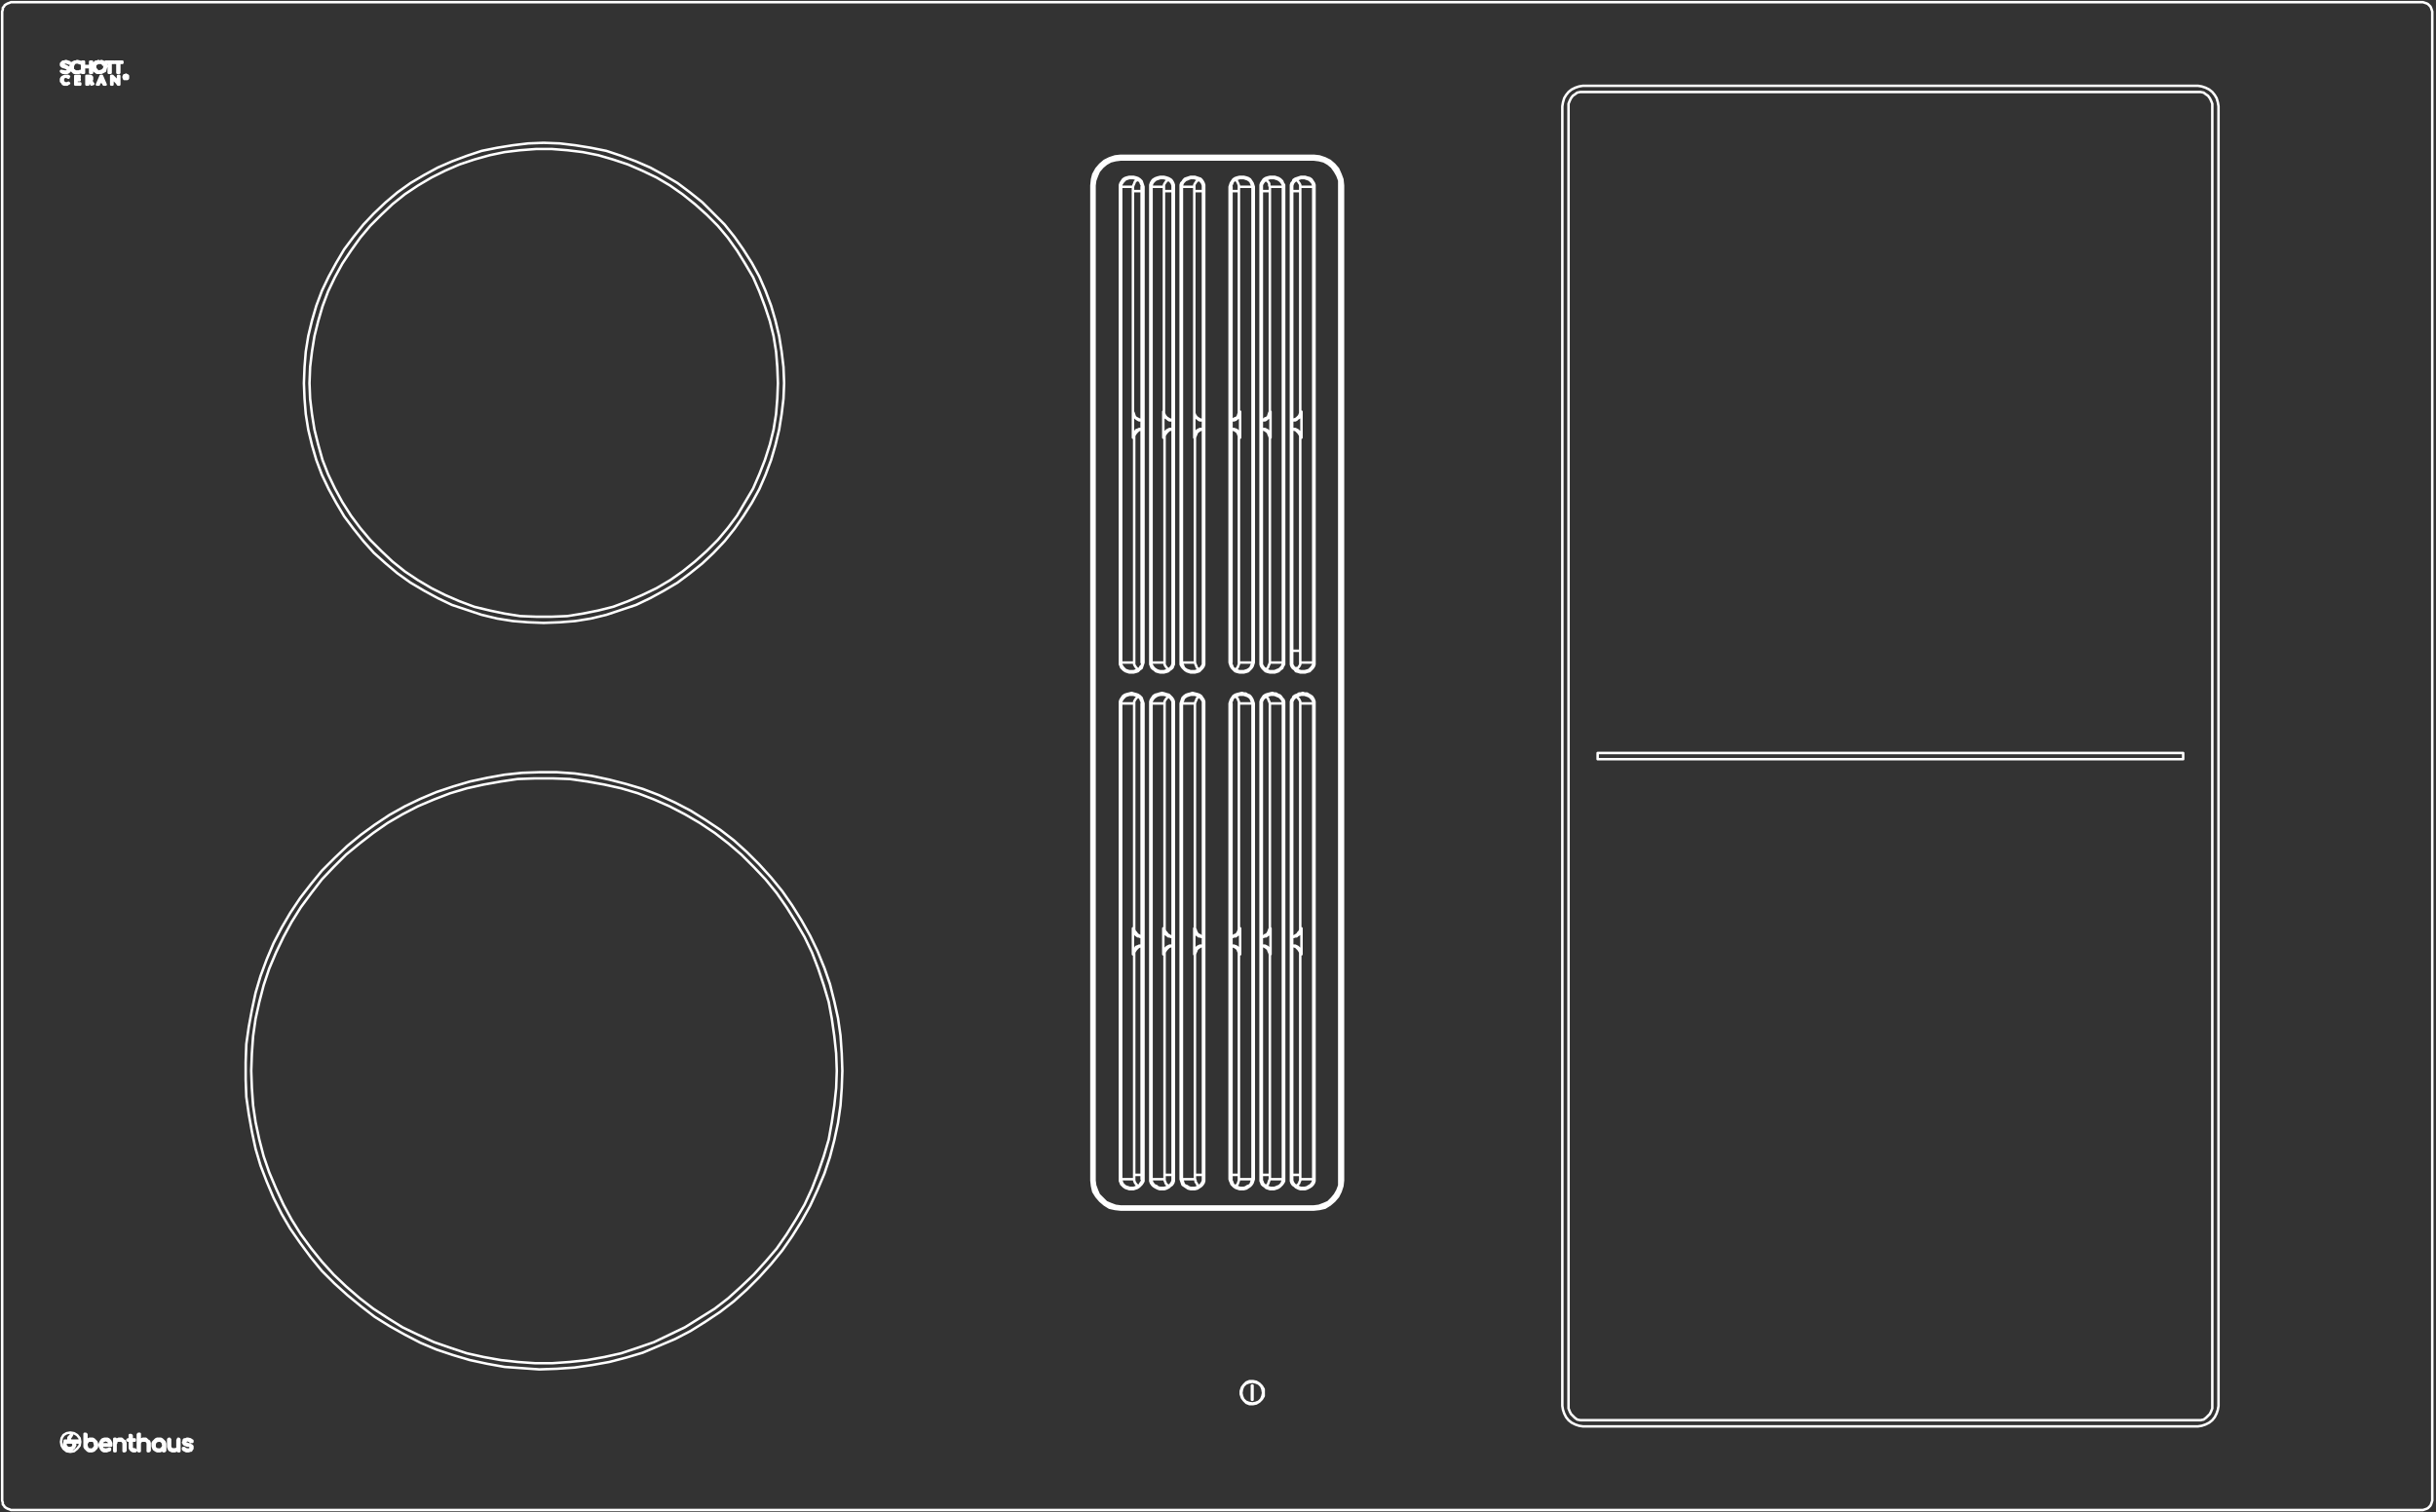 <svg width="488" height="303" viewBox="0 0 488 303" fill="none" xmlns="http://www.w3.org/2000/svg">
<rect x="0" y="0" width="488" height="303" fill="#333333" stroke="none"/>
<g clip-path="url(#clip0_13358_1223)">
<path d="M258.613 236.271H258.861M258.613 236.271V236.643L258.737 237.016L258.986 237.388L259.358 237.636L259.606 237.884L260.103 238.133L260.475 238.257H260.972M258.613 236.271V140.943M258.861 236.271V236.519L258.986 236.891L259.234 237.264L259.482 237.512L259.854 237.636L260.227 237.884L260.599 238.009H260.972M258.861 236.271V140.943M258.861 140.943H258.613M258.861 140.943V140.571L258.986 140.323L259.11 140.074L259.358 139.826L259.606 139.578L259.979 139.454L260.227 139.33L260.599 139.206H260.972M258.613 140.943V140.571L258.737 140.199L258.986 139.95L259.11 139.578L259.482 139.33L259.854 139.206L260.227 138.957H260.599L260.972 138.833M252.531 236.271H252.779M252.531 236.271V236.643L252.655 236.891L252.779 237.264L253.028 237.512L253.4 237.76L253.648 238.009L254.021 238.133L254.393 238.257H254.89M252.531 236.271V140.943M252.779 236.271V236.519L252.904 236.767L253.028 237.14L253.276 237.388L253.524 237.636M252.779 236.271V140.943M252.779 140.943H252.531M252.779 140.943V140.571L252.904 140.323L253.028 140.074L253.276 139.826L253.524 139.578M252.531 140.943V140.571L252.655 140.199L252.904 139.826L253.152 139.454L253.524 139.206L253.897 139.081L254.393 138.957L254.89 138.833M246.325 236.271H246.697V140.943H246.325M246.325 236.271L246.449 236.643L246.573 236.891L246.697 237.264L246.946 237.512L247.194 237.76L247.566 238.009L247.939 238.133L248.311 238.257H248.807M246.325 236.271V140.943M246.325 140.943L246.449 140.571L246.573 140.199L246.821 139.826L247.07 139.454L247.442 139.206L247.814 139.081L248.311 138.957L248.807 138.833M241.236 236.271H240.988M241.236 236.271V236.643L241.112 237.016L240.863 237.388L240.615 237.636L240.243 237.884L239.87 238.133L239.374 238.257H238.877M241.236 236.271V140.943M240.988 236.271V236.519L240.863 236.891L240.615 237.264L240.367 237.512L240.119 237.636M240.988 236.271V140.943M241.236 140.943H240.988M241.236 140.943V140.571L241.112 140.199L240.863 139.826L240.615 139.454L240.243 139.206L239.87 139.081L239.374 138.957L238.877 138.833M240.988 140.943V140.571L240.863 140.323L240.615 139.95L240.367 139.702L240.119 139.454L239.746 139.33L239.374 139.206H238.877M235.154 236.271H234.905M235.154 236.271V236.643L235.03 237.016L234.781 237.388L234.409 237.636L234.161 237.884L233.664 238.133L233.292 238.257H232.795M235.154 236.271V140.943M234.905 236.271V236.519L234.781 236.891L234.533 237.264L234.285 237.512L233.912 237.636L233.664 237.884L233.168 238.009H232.795M234.905 236.271V140.943M235.154 140.943H234.905M235.154 140.943V140.571L235.03 140.199L234.781 139.826L234.409 139.454L234.161 139.206L233.664 139.081L233.292 138.957L232.795 138.833M234.905 140.943V140.571L234.781 140.323L234.533 139.95L234.285 139.702L233.912 139.454L233.664 139.33L233.168 139.206H232.795M229.072 236.271H228.699V140.943H229.072M229.072 236.271V140.943M229.072 236.271V236.643L228.948 236.891L228.699 237.264L228.451 237.512L228.203 237.76L227.83 238.009L227.458 238.133L227.086 238.257H226.713M229.072 140.943L228.948 140.571L228.823 140.199L228.699 139.826L228.327 139.454L227.955 139.206L227.582 139.081L227.086 138.957L226.713 138.833M258.613 132.751H258.861M258.613 132.751V133.124L258.737 133.496L258.986 133.868L259.358 134.117L259.606 134.489L260.103 134.613L260.475 134.737H260.972M258.613 132.751V37.424M258.861 132.751V133.124L258.986 133.372L259.234 133.744L259.482 133.992L259.854 134.241L260.227 134.365L260.599 134.489H260.972M258.861 132.751V37.424M258.613 37.424H258.861M258.613 37.424V37.051L258.737 36.679L258.986 36.431L259.11 36.058L259.482 35.81L259.854 35.686L260.227 35.562L260.599 35.438H260.972M258.861 37.424V37.175L258.986 36.803L259.11 36.555L259.358 36.306L259.606 36.058L259.979 35.934L260.227 35.81L260.599 35.686H260.972M252.779 132.751H252.531M252.779 132.751V133.124L252.904 133.372L253.152 133.744L253.4 133.992L253.648 134.241L254.021 134.365L254.393 134.489H254.89M252.779 132.751V37.424M252.531 132.751V133.124L252.655 133.496L252.904 133.868L253.152 134.117L253.524 134.489L253.897 134.613L254.393 134.737H254.89M252.531 132.751V37.424M252.779 37.424H252.531M252.779 37.424V37.051L252.904 36.803L253.152 36.431L253.4 36.182L253.648 35.934L254.021 35.81L254.393 35.686H254.89M252.531 37.424V37.051L252.655 36.679L252.904 36.306L253.152 35.934L253.524 35.686L253.897 35.562L254.393 35.438H254.89M246.325 132.751H246.697V37.424H246.325M246.325 132.751L246.449 133.124L246.573 133.496L246.821 133.868L247.07 134.117L247.442 134.489L247.814 134.613L248.311 134.737H248.807M246.325 132.751V37.424M246.325 37.424L246.449 37.051L246.573 36.679L246.821 36.306L247.07 35.934L247.442 35.686L247.814 35.562L248.311 35.438H248.807M241.236 132.751H240.988M241.236 132.751V133.124L241.112 133.496L240.863 133.868L240.615 134.117L240.243 134.489L239.87 134.613L239.374 134.737H238.877M241.236 132.751V37.424M240.988 132.751V133.124L240.863 133.372L240.615 133.744L240.367 133.992L240.119 134.241L239.746 134.365L239.374 134.489H238.877M240.988 132.751V37.424M241.236 37.424H240.988M241.236 37.424V37.051L241.112 36.679L240.988 36.431L240.739 36.058L240.491 35.81L240.119 35.686L239.746 35.562L239.374 35.438H238.877M240.988 37.424V37.175L240.863 36.803L240.739 36.555L240.491 36.306L240.243 36.058L239.995 35.934L239.622 35.81L239.25 35.686H238.877M235.154 132.751H234.905M235.154 132.751V133.124L235.03 133.372L234.905 133.744L234.657 133.992L234.285 134.241L234.037 134.489L233.664 134.613L233.168 134.737H232.795M235.154 132.751V37.424M234.905 132.751V132.999L234.781 133.372L234.657 133.62L234.409 133.868L234.161 134.117L233.912 134.241L233.54 134.365L233.168 134.489H232.795M234.905 132.751V37.424M235.154 37.424H234.905M235.154 37.424V37.051L235.03 36.679L234.905 36.431L234.657 36.058L234.285 35.81L234.037 35.686L233.664 35.562L233.168 35.438H232.795M234.905 37.424V37.175L234.781 36.803L234.657 36.555L234.409 36.306L234.161 36.058L233.912 35.934L233.54 35.81L233.168 35.686H232.795M229.072 132.751H228.699V37.424H229.072M229.072 132.751L228.948 133.124L228.823 133.496L228.699 133.868L228.327 134.117L227.955 134.489L227.582 134.613L227.086 134.737H226.713M229.072 132.751V37.424M229.072 37.424L228.948 37.051L228.823 36.679L228.699 36.306L228.327 35.934L227.955 35.686L227.582 35.562L227.086 35.438H226.713M25.011 15.081H24.887L24.763 15.329V15.454V15.578L24.887 15.702M25.011 15.081L25.259 14.957L25.384 15.081M25.011 15.081H25.384M25.011 15.081V15.205M25.384 15.081H25.508V15.205M25.384 15.081L25.508 15.205M25.508 15.205H25.632V15.702L25.508 15.826H24.887V15.702M25.508 15.205V15.329H25.632V15.454V15.578H25.508V15.702M24.887 15.702V15.578V15.329L25.011 15.205M24.887 15.702H25.011M25.384 15.702H25.508M25.384 15.702L25.259 15.826H25.135L25.011 15.702M25.384 15.702L25.259 15.454M25.508 15.702L25.259 15.454M25.011 15.702V15.205M25.011 15.702H25.135V15.454M25.011 15.205H25.259M25.259 15.205H25.384V15.329M25.259 15.205V15.329M25.259 15.205H25.135V15.454M25.135 15.454H25.259M25.259 15.454H25.384V15.329M25.259 15.454V15.329M25.384 15.329H25.259M20.543 12.723L20.419 12.475L20.046 12.351L19.674 12.226L19.55 12.351H19.177L18.929 12.599L18.681 12.971V13.468L18.805 13.592L19.053 13.84L19.426 14.088L19.177 13.84L19.053 13.592V12.971L19.426 12.723L19.674 12.599H20.294L20.543 12.723ZM20.543 12.723L20.667 12.971M35.562 290.389V290.513M35.562 290.513H35.438V290.637H35.313L35.065 290.761H34.817H34.445L34.196 290.637L33.948 290.513L33.824 290.265L33.7 289.893V289.644V288.527V288.403L33.824 288.279H33.948V288.403H34.072V288.527V289.644V289.893L34.196 290.141L34.321 290.265L34.445 290.389H34.817H35.189L35.438 290.265L35.562 290.141V289.768V288.527L35.686 288.403V288.279H35.81L35.934 288.403V288.527V290.513V290.761H35.81H35.686V290.637L35.562 290.513ZM261.468 31.217L261.965 31.341L262.585 31.466L262.709 31.59M262.709 242.105H262.585L261.965 242.353H261.468M226.217 242.353H225.72L225.1 242.105H224.976M224.976 31.59L225.1 31.466L225.72 31.341L226.217 31.217M258.861 235.402H260.475M252.779 235.402H254.393M246.697 235.402H248.187M239.374 235.402H240.988M233.292 235.402H234.905M227.21 235.402H228.699M228.699 38.292H226.962M234.905 38.292H233.168M240.988 38.292H239.25M248.187 38.292H246.697M254.393 38.292H252.779M260.475 38.292H258.861M260.475 191.214V190.841L260.351 190.593L260.103 190.221L259.854 189.972L259.606 189.724L259.234 189.6L258.861 189.476H259.11H259.482L259.73 189.6L259.979 189.724L260.227 189.972L260.475 190.221L260.599 190.593L260.723 190.841V191.214M260.475 191.214H260.723M260.475 191.214V236.271M260.475 186.001V186.249L260.351 186.621L260.103 186.869L259.854 187.242L259.606 187.366L259.234 187.614H258.861L259.11 187.738L259.482 187.614H259.73L259.979 187.366L260.227 187.242L260.475 186.869L260.599 186.621L260.723 186.249V186.001M260.475 186.001V140.943M260.475 186.001H260.723M254.393 191.214L254.269 190.841L254.145 190.593L254.021 190.221L253.772 189.972L253.4 189.724L253.152 189.6L252.779 189.476H253.028H253.4L253.648 189.6L253.897 189.724L254.145 189.972L254.269 190.221L254.517 190.593V191.214M254.393 191.214H254.517M254.393 191.214V236.271M254.393 186.001L254.269 186.249L254.145 186.621L254.021 186.869L253.772 187.242L253.4 187.366L253.152 187.614H252.779L253.028 187.738L253.4 187.614H253.648L253.897 187.366L254.145 187.242L254.269 186.869L254.517 186.621V186.001M254.393 186.001V140.943M254.393 186.001H254.517M248.187 191.214V190.841L248.063 190.593L247.939 190.221L247.69 189.972L247.318 189.724L246.946 189.6L246.573 189.476M248.187 191.214H248.435M248.187 191.214V236.271M246.573 187.614H246.946L247.318 187.366L247.69 187.242L247.939 186.869L248.063 186.621L248.187 186.249V186.001M248.187 186.001V140.943M248.187 186.001H248.435M239.374 191.214L239.498 190.841L239.622 190.593L239.746 190.221L239.995 189.972L240.367 189.724L240.615 189.6L240.988 189.476H240.739H240.367L240.119 189.6L239.87 189.724L239.622 189.972L239.498 190.221L239.374 190.593L239.25 190.841V191.214M239.374 191.214V236.271M239.374 191.214H239.25M239.374 186.001L239.498 186.249L239.622 186.621L239.746 186.869L239.995 187.242L240.367 187.366L240.615 187.614H240.988L240.739 187.738L240.367 187.614H240.119L239.87 187.366L239.622 187.242L239.498 186.869L239.374 186.621L239.25 186.249V186.001M239.374 186.001H239.25M239.374 186.001V140.943M233.292 191.214V190.841L233.416 190.593L233.664 190.221L233.912 189.972L234.161 189.724L234.533 189.6L234.905 189.476H234.657H234.285L234.037 189.6L233.788 189.724L233.54 189.972L233.292 190.221L233.168 190.593V190.841L233.044 191.214M233.292 191.214V236.271M233.292 191.214H233.044M233.292 186.001V186.249L233.416 186.621L233.664 186.869L233.912 187.242L234.161 187.366L234.533 187.614H234.905L234.657 187.738L234.285 187.614H234.037L233.788 187.366L233.54 187.242L233.292 186.869L233.168 186.621V186.249L233.044 186.001M233.292 186.001H233.044M233.292 186.001V140.943M228.823 189.476L228.451 189.6L228.079 189.724L227.83 189.972L227.582 190.221L227.334 190.593L227.21 190.841V191.214M227.21 191.214V236.271M227.21 191.214H226.962M227.21 186.001V186.249L227.334 186.621L227.582 186.869L227.83 187.242L228.079 187.366L228.451 187.614H228.823M227.21 186.001H226.962M227.21 186.001V140.943M260.475 87.694V87.322L260.351 87.073L260.103 86.701L259.854 86.453L259.606 86.204L259.234 86.08L258.861 85.956H259.11H259.482L259.73 86.08L259.979 86.204L260.227 86.453L260.475 86.701L260.599 87.073L260.723 87.322V87.694M260.475 87.694H260.723M260.475 87.694V132.751M260.475 82.481V82.729L260.351 83.101L260.227 83.35L259.979 83.598L259.73 83.846L259.482 83.97L259.11 84.094L258.861 84.219H259.11H259.482L259.73 84.094L259.979 83.846L260.227 83.722L260.475 83.474L260.599 83.101L260.723 82.729V82.481M260.475 82.481V37.424M260.475 82.481H260.723M254.393 87.694L254.269 87.322L254.145 87.073L254.021 86.701L253.772 86.453L253.4 86.204L253.152 86.08L252.779 85.956H253.028H253.4L253.648 86.08L253.897 86.204L254.145 86.453L254.269 86.701L254.517 87.073V87.694M254.393 87.694H254.517M254.393 87.694V132.751M254.393 82.481L254.269 82.729L254.145 83.101L254.021 83.474L253.772 83.722L253.4 83.846L253.152 84.094L252.779 84.219H253.028H253.4L253.648 84.094L253.897 83.846L254.145 83.722L254.269 83.474L254.517 83.101V82.481M254.393 82.481V37.424M254.393 82.481H254.517M248.187 87.694V87.322L248.063 87.073L247.939 86.701L247.69 86.453L247.318 86.204L246.946 86.08L246.573 85.956M248.187 87.694H248.435M248.187 87.694V132.751M246.573 84.219L246.946 84.094L247.318 83.846L247.69 83.722L247.939 83.474L248.063 83.101L248.187 82.729V82.481M248.187 82.481V37.424M248.187 82.481H248.435M239.374 87.694L239.498 87.322L239.622 87.073L239.746 86.701L239.995 86.453L240.367 86.204L240.615 86.08L240.988 85.956H240.739H240.367L240.119 86.08L239.87 86.204L239.622 86.453L239.498 86.701L239.374 87.073L239.25 87.322V87.694M239.374 87.694V132.751M239.374 87.694H239.25M233.292 87.694V87.322L233.416 87.073L233.664 86.701L233.912 86.453L234.161 86.204L234.533 86.08L234.905 85.956H234.657H234.285L234.037 86.08L233.788 86.204L233.54 86.453L233.292 86.701L233.168 87.073V87.322L233.044 87.694M233.292 87.694V132.751M233.292 87.694H233.044M228.823 85.956L228.451 86.08L228.079 86.204L227.83 86.453L227.582 86.701L227.334 87.073L227.21 87.322V87.694M227.21 87.694V132.751M227.21 87.694H226.962M240.988 84.094H240.491L239.87 83.722L239.622 83.474L239.374 83.101M239.374 83.101L239.25 82.729V82.481M239.374 83.101L239.498 83.474L239.622 83.722L239.87 83.846L240.119 84.094L240.367 84.219H240.739H240.988M239.25 82.481V87.694M239.25 82.481V37.424M234.905 84.094H234.409L233.788 83.722L233.54 83.474L233.292 83.101L233.168 82.729M233.168 82.729V82.481M233.168 82.729V83.101L233.292 83.474L233.54 83.722L233.788 83.846L234.037 84.094L234.285 84.219H234.657H234.905M233.168 82.729L233.044 82.481M233.168 82.481H233.044M233.168 82.481V37.424M228.699 84.094H228.327L227.582 83.722L227.334 83.474L227.21 83.101L227.086 82.729L226.962 82.481M226.962 82.481V82.729L227.086 83.101L227.21 83.474L227.458 83.722L227.582 83.846L227.955 84.094L228.203 84.219H228.451H228.699M226.962 82.481V87.694M226.962 82.481V37.424M260.723 191.214V186.001M254.517 186.001V191.214M248.435 186.001V186.249L248.311 186.621L248.187 186.869L248.063 187.242L247.814 187.366L247.566 187.614H247.194L246.946 187.738L246.697 187.614M248.435 186.001V191.214M248.435 191.214V190.841L248.311 190.593L248.187 190.221L248.063 189.972L247.814 189.724L247.566 189.6L247.194 189.476H246.946H246.697M239.25 186.001V191.214M233.044 186.001V191.214M228.699 187.614L228.451 187.738L228.203 187.614H227.955L227.582 187.366L227.458 187.242L227.21 186.869L227.086 186.621L226.962 186.249V186.001M226.962 186.001V191.214M226.962 191.214V190.841L227.086 190.593L227.21 190.221L227.458 189.972L227.582 189.724L227.955 189.6L228.203 189.476H228.451H228.699M260.723 82.481V87.694M254.517 87.694V82.481M248.435 87.694V87.322L248.311 87.073L248.187 86.701L248.063 86.453L247.814 86.204L247.566 86.08L247.194 85.956H246.946H246.697M248.435 87.694V82.481M248.435 82.481V82.729L248.311 83.101L248.187 83.474L248.063 83.722L247.814 83.846L247.566 84.094L247.194 84.219H246.946H246.697M233.044 87.694V82.481M226.962 87.694V87.322L227.086 87.073L227.21 86.701L227.458 86.453L227.582 86.204L227.955 86.08L228.203 85.956H228.451H228.699M259.73 237.636L259.979 237.388L260.227 237.14L260.351 236.767L260.475 236.519V236.271M260.475 236.271H263.082M253.524 237.636L253.772 237.512L254.021 237.264L254.145 236.891L254.269 236.519L254.393 236.271M253.524 237.636L253.772 237.76L254.145 237.884L254.517 238.009H254.89M254.393 236.271H257M247.442 237.636L247.69 237.512L247.939 237.264L248.063 236.891L248.187 236.519V236.271M247.442 237.636L247.07 237.388L246.946 237.14L246.821 236.767L246.697 236.519L246.573 236.271M247.442 237.636L247.69 237.76L248.063 237.884L248.435 238.009H248.807M248.187 236.271H250.918M239.374 236.271L239.498 236.519V236.767L239.746 237.14L239.87 237.388L240.119 237.636M239.374 236.271H236.767M240.119 237.636H240.243M240.119 237.636L239.746 237.884L239.374 238.009H238.877M233.292 236.271V236.519L233.416 236.767L233.54 237.14L233.788 237.388L234.037 237.636M233.292 236.271H230.685M263.082 236.271V236.519L262.958 236.891L262.709 237.264L262.461 237.512L262.213 237.636L261.84 237.884L261.344 238.009H260.972M263.082 236.271H263.33M263.082 236.271V140.943M260.475 140.943H263.082M260.475 140.943V140.571L260.351 140.323L260.227 140.074L259.979 139.826L259.73 139.578M263.082 140.943H263.33M263.082 140.943V140.571L262.958 140.323L262.833 140.074L262.585 139.826L262.337 139.578L262.089 139.454L261.716 139.33L261.344 139.206H260.972M227.21 236.271V236.519L227.334 236.891L227.582 237.264L227.83 237.512L227.955 237.636M227.21 236.271H224.603M259.73 134.117L259.854 133.992L260.103 133.744L260.351 133.372L260.475 133.124V132.751M260.475 132.751H263.082M257 236.271V236.519L256.875 236.767L256.751 237.14L256.503 237.388L256.255 237.636L255.882 237.76L255.634 237.884L255.262 238.009H254.89M257 236.271H257.248M257 236.271V140.943M254.393 140.943H257M254.393 140.943L254.269 140.571L254.145 140.323L254.021 139.95L253.772 139.702L253.524 139.578M257 140.943H257.248M257 140.943V140.571L256.875 140.323L256.751 140.074L256.503 139.826L256.255 139.578L255.882 139.454L255.634 139.33L255.262 139.206H254.89M253.524 139.578L253.772 139.454L254.145 139.33L254.517 139.206H254.89M253.524 134.117L253.772 133.992L254.021 133.744L254.145 133.372L254.269 133.124L254.393 132.751M254.393 132.751H257M250.918 236.271L250.793 236.519L250.669 236.891L250.545 237.264L250.297 237.512L249.925 237.636L249.552 237.884L249.18 238.009H248.807M250.918 236.271H251.166M250.918 236.271V140.943M248.187 140.943H250.918M248.187 140.943V140.571L248.063 140.323L247.939 139.95L247.69 139.702L247.442 139.578M250.918 140.943H251.166M250.918 140.943L250.793 140.571L250.669 140.323L250.545 139.95L250.297 139.702L249.925 139.454L249.552 139.33L249.18 139.206H248.807M247.442 134.117L247.69 133.992L247.939 133.744L248.063 133.372L248.187 133.124V132.751M248.187 132.751H250.918M236.767 236.271L236.891 236.519L237.016 236.891L237.14 237.264L237.388 237.512L237.76 237.636L238.133 237.884L238.505 238.009H238.877M236.767 236.271H236.519M236.767 236.271V140.943M239.374 140.943H236.767M239.374 140.943L239.498 140.571L239.622 140.323L239.746 139.95L239.995 139.702L240.243 139.578M236.767 140.943H236.519M236.767 140.943L236.891 140.571L237.016 140.323L237.14 139.95L237.388 139.702L237.76 139.454L238.133 139.33L238.505 139.206H238.877M239.374 132.751L239.498 133.124L239.622 133.372L239.746 133.744L239.995 133.992L240.243 134.117M239.374 132.751H236.767M230.685 236.271V236.519L230.809 236.891L231.058 237.264L231.306 237.512L231.678 237.636L231.927 237.884L232.423 238.009H232.795M230.685 236.271H230.437M230.685 236.271V140.943M233.292 140.943H230.685M233.292 140.943V140.571L233.416 140.323L233.664 139.95L233.912 139.702L234.037 139.578M230.685 140.943H230.437M230.685 140.943V140.571L230.809 140.323L231.058 139.95L231.306 139.702L231.678 139.454L231.927 139.33L232.423 139.206H232.795M233.292 132.751V133.124L233.416 133.372L233.664 133.744L233.912 133.992L234.037 134.117M233.292 132.751H230.685M263.082 132.751V133.124L262.958 133.372L262.709 133.744L262.461 133.992L262.213 134.241L261.84 134.365L261.344 134.489H260.972M263.082 132.751H263.33M263.082 132.751V37.424M260.475 37.424H263.082M260.475 37.424V37.051L260.351 36.803L260.103 36.431L259.854 36.182L259.73 36.058M224.603 236.271V236.519L224.727 236.767L224.851 237.14L225.1 237.388L225.348 237.636L225.596 237.76L225.969 237.884L226.341 238.009H226.713M224.603 236.271H224.355M224.603 236.271V140.943M227.21 140.943H224.603M227.21 140.943V140.571L227.334 140.323L227.582 139.95L227.83 139.702L227.955 139.578M224.603 140.943H224.355M224.603 140.943V140.571L224.727 140.323L224.976 139.95L225.224 139.702L225.472 139.454L225.844 139.33L226.217 139.206H226.713M263.082 37.424V37.175L262.958 36.803L262.833 36.555L262.585 36.306L262.337 36.058L262.089 35.934L261.716 35.81L261.344 35.686H260.972M263.082 37.424H263.33M227.21 132.751V133.124L227.334 133.372L227.582 133.744L227.83 133.992L227.955 134.117M227.21 132.751H224.603M257 132.751V132.999L256.875 133.372L256.751 133.62L256.503 133.868L256.255 134.117L255.882 134.241L255.634 134.365L255.262 134.489H254.89M257 132.751V37.424M257 132.751H257.248M254.393 37.424H257M254.393 37.424L254.269 37.175V36.803L254.145 36.555L253.897 36.306L253.648 36.058H253.524M257 37.424V37.051L256.875 36.803L256.627 36.431L256.379 36.182L256.007 35.934L255.634 35.81L255.262 35.686H254.89M257 37.424H257.248M250.918 132.751L250.793 133.124L250.669 133.372L250.545 133.744L250.297 133.992L249.925 134.241L249.552 134.365L249.18 134.489H248.807M250.918 132.751H251.166M250.918 132.751V37.424M248.187 37.424H250.918M248.187 37.424V37.175L248.063 36.803L247.939 36.555L247.814 36.306L247.566 36.058H247.442M250.918 37.424H251.166M250.918 37.424L250.793 37.051L250.669 36.803L250.545 36.431L250.297 36.182L249.925 35.934L249.552 35.81L249.18 35.686H248.807M236.767 132.751L236.891 133.124L237.016 133.372L237.14 133.744L237.388 133.992L237.76 134.241L238.133 134.365L238.505 134.489H238.877M236.767 132.751H236.519M236.767 132.751V37.424M239.25 37.424H236.767M239.25 37.424V37.051L239.374 36.803L239.622 36.431L239.87 36.182L240.119 36.058M236.767 37.424H236.519M236.767 37.424V37.175L236.891 36.803L237.016 36.555L237.264 36.306L237.512 36.058L237.884 35.934L238.133 35.81L238.505 35.686H238.877M230.685 132.751V133.124L230.809 133.372L231.058 133.744L231.306 133.992L231.678 134.241L231.927 134.365L232.423 134.489H232.795M230.685 132.751H230.437M230.685 132.751V37.424M233.168 37.424H230.685M233.168 37.424V37.051L233.292 36.803L233.54 36.431L233.788 36.182L234.037 36.058M230.685 37.424H230.437M230.685 37.424V37.175L230.809 36.803L230.934 36.555L231.182 36.306L231.43 36.058L231.678 35.934L232.051 35.81L232.423 35.686H232.795M224.603 132.751V133.124L224.727 133.372L224.976 133.744L225.224 133.992L225.472 134.241L225.844 134.365L226.217 134.489H226.713M224.603 132.751H224.355M224.603 132.751V37.424M226.962 37.424H224.603M226.962 37.424L227.086 37.051L227.21 36.803L227.334 36.431L227.582 36.182L227.955 36.058M224.603 37.424H224.355M224.603 37.424V37.051L224.727 36.803L224.976 36.431L225.224 36.182L225.472 35.934L225.844 35.81L226.217 35.686H226.713M268.791 236.519L268.667 237.636L268.295 238.629L267.798 239.622L267.178 240.491L266.309 241.112L265.316 241.608L264.323 241.981L263.206 242.105M268.791 236.519H268.543M268.791 236.519V37.175M263.206 242.105V241.856M263.206 242.105H224.479M263.206 241.856L264.199 241.732L265.192 241.484L266.185 240.988L266.93 240.367L267.674 239.498L268.171 238.629L268.419 237.512L268.543 236.519M263.206 241.856H224.479M263.206 241.856V241.732M224.479 242.105V241.856M224.479 242.105L223.362 241.981L222.369 241.608L221.376 241.112L220.507 240.491L219.886 239.622L219.39 238.629L219.018 237.636L218.893 236.519M224.479 241.856V241.732M224.479 241.856L223.486 241.732L222.369 241.484L221.5 240.988L220.631 240.367L220.011 239.498L219.514 238.629L219.266 237.512L219.142 236.519M218.893 236.519H219.142M218.893 236.519V37.175M268.543 236.519H268.295M268.543 236.519V37.175M268.791 37.175H268.543M268.791 37.175L268.667 36.058L268.295 35.065L267.798 34.072L267.178 33.203L266.309 32.459L265.316 31.962L264.323 31.714L263.206 31.59M268.543 37.175H268.295M268.543 37.175L268.419 36.058L268.171 35.065L267.674 34.196L266.93 33.328L266.185 32.707L265.192 32.21L264.199 31.838H263.206M263.206 31.59V31.838M263.206 31.59H224.479M263.206 31.838V31.962M263.206 31.838H224.479M224.479 31.59V31.838M224.479 31.59L223.362 31.714L222.369 31.962L221.376 32.459L220.507 33.203L219.886 34.072L219.39 35.065L219.018 36.058L218.893 37.175M219.142 236.519H219.266M219.142 236.519V37.175M218.893 37.175H219.142M219.142 37.175H219.266M219.142 37.175L219.266 36.058L219.514 35.065L220.011 34.196L220.631 33.328L221.5 32.707L222.369 32.21L223.486 31.838H224.479M224.479 31.838V31.962M260.972 238.009V238.257M260.972 238.257H261.468L261.84 238.133L262.337 237.884L262.709 237.636L262.958 237.388L263.206 237.016L263.33 236.643V236.271M254.89 238.009V238.257M254.89 238.257H255.262L255.634 238.133L256.007 238.009L256.379 237.76L256.627 237.512L256.875 237.264L257.124 236.891L257.248 236.643V236.271M248.807 238.009V238.257M248.807 238.257H249.18L249.676 238.133L250.049 237.884L250.421 237.636L250.669 237.388L250.918 237.016L251.042 236.643L251.166 236.271M238.877 238.009V238.257M238.877 238.257H238.505L238.009 238.133L237.636 237.884L237.264 237.636L236.891 237.388L236.767 237.016L236.643 236.643L236.519 236.271M232.795 238.009V238.257M263.33 236.271V140.943M232.795 238.257H232.299L231.927 238.133L231.43 237.884L231.058 237.636L230.809 237.388L230.561 237.016L230.437 236.643V236.271M263.33 140.943V140.571L263.206 140.199L263.082 139.95L262.833 139.578L262.461 139.33L262.213 139.206L261.84 138.957H261.344L260.972 138.833M260.972 139.206V138.833M226.713 238.009H227.086L227.458 237.884L227.706 237.76L228.079 237.636L228.327 237.388L228.451 237.14L228.699 236.767L228.823 236.519V236.271M226.713 238.009V238.257M263.206 241.732H224.479M263.206 241.732L264.199 241.608L265.192 241.236L266.061 240.863L266.805 240.119L267.426 239.374L267.923 238.505L268.295 237.512V236.519M260.972 134.489V134.737M257.248 236.271V140.943M226.713 238.257H226.217L225.844 238.133L225.472 238.009L225.1 237.76L224.851 237.512L224.603 237.264L224.479 236.891L224.355 236.643V236.271M260.972 134.737H261.468L261.84 134.613L262.337 134.489L262.709 134.117L262.958 133.868L263.206 133.496L263.33 133.124V132.751M257.248 140.943V140.571L257.124 140.199L256.875 139.95L256.627 139.578L256.379 139.33L256.007 139.206L255.634 138.957H255.262L254.89 138.833M254.89 139.206V138.833M254.89 134.489V134.737M224.479 241.732L223.486 241.608L222.493 241.236L221.624 240.863L220.879 240.119L220.135 239.374L219.762 238.505L219.39 237.512L219.266 236.519M251.166 236.271V140.943M254.89 134.737H255.386L255.758 134.613L256.131 134.489L256.503 134.117L256.875 133.868L257 133.496L257.248 133.124V132.751M251.166 140.943L251.042 140.571L250.918 140.199L250.793 139.95L250.545 139.578L250.297 139.33L249.925 139.206L249.552 138.957H249.18L248.807 138.833M248.807 139.206V138.833M248.807 139.206H248.311L247.939 139.33L247.566 139.454L247.194 139.702L246.946 139.95L246.821 140.323L246.697 140.571L246.573 140.943M248.807 134.489V134.737M248.807 134.489H248.311L247.939 134.365L247.566 134.241L247.194 133.992L246.946 133.744L246.821 133.372L246.697 133.124L246.573 132.751M248.807 134.737H249.18L249.676 134.613L250.049 134.489L250.421 134.117L250.669 133.868L250.918 133.496L251.042 133.124L251.166 132.751M238.877 139.206V138.833M236.519 236.271V140.943M238.877 134.489V134.737M238.877 138.833L238.505 138.957L238.009 139.081L237.636 139.206L237.264 139.454L236.891 139.826L236.767 140.199L236.643 140.571L236.519 140.943M238.877 134.737H238.505L238.133 134.613L237.76 134.489L237.388 134.241L237.14 133.992L236.891 133.744L236.643 133.372L236.519 133.124V132.751M268.295 236.519V37.175M232.795 139.206V138.833M230.437 236.271V140.943M232.795 134.489V134.737M232.795 138.833L232.299 138.957L231.927 139.081L231.43 139.206L231.058 139.454L230.809 139.826L230.561 140.199L230.437 140.571V140.943M263.33 132.751V37.424M232.795 134.737H232.423L231.927 134.613L231.554 134.489L231.306 134.241L230.934 133.992L230.685 133.744L230.561 133.372L230.437 133.124V132.751M268.295 37.175V36.182L267.923 35.189L267.426 34.321L266.805 33.452L266.061 32.831L265.192 32.334L264.199 32.086L263.206 31.962M228.823 140.943L228.699 140.571L228.575 140.323L228.451 139.95L228.203 139.702L227.83 139.454L227.458 139.33L227.086 139.206H226.713M226.713 139.206V138.833M260.972 35.686V35.438M263.33 37.424V37.051L263.206 36.679L262.958 36.306L262.709 35.934L262.337 35.686L261.84 35.562L261.468 35.438H260.972M224.355 236.271V140.943M226.713 134.489H227.086L227.458 134.365L227.706 134.241L228.079 134.117L228.327 133.868L228.451 133.62L228.699 133.372L228.823 132.999V132.751M226.713 134.489V134.737M224.355 140.943V140.571L224.479 140.199L224.727 139.826L224.976 139.454L225.348 139.206L225.72 139.081L226.217 138.957L226.713 138.833M257.248 132.751V37.424M226.713 134.737H226.217L225.844 134.613L225.472 134.489L225.1 134.241L224.851 133.992L224.603 133.744L224.479 133.372L224.355 133.124V132.751M254.89 35.686V35.438M257.248 37.424V37.051L257 36.679L256.875 36.306L256.503 35.934L256.131 35.686L255.758 35.562L255.386 35.438H254.89M251.166 132.751V37.424M251.166 37.424L251.042 37.051L250.918 36.679L250.669 36.306L250.421 35.934L250.049 35.686L249.676 35.562L249.18 35.438H248.807M248.807 35.686V35.438M248.807 35.686H248.311L247.939 35.81L247.566 35.934L247.194 36.182L246.946 36.431L246.821 36.803L246.697 37.051L246.573 37.424M238.877 35.686V35.438M236.519 132.751V37.424M238.877 35.438H238.505L238.133 35.562L237.76 35.686L237.388 35.81L237.14 36.058L236.891 36.431L236.643 36.679L236.519 37.051V37.424M232.795 35.686V35.438M230.437 132.751V37.424M232.795 35.438H232.423L231.927 35.562L231.554 35.686L231.306 35.81L230.934 36.058L230.685 36.431L230.561 36.679L230.437 37.051V37.424M228.823 37.424L228.699 37.051L228.575 36.803L228.451 36.431L228.203 36.182L227.83 35.934L227.458 35.81L227.086 35.686H226.713M226.713 35.686V35.438M224.355 132.751V37.424M226.713 35.438H226.217L225.72 35.562L225.348 35.686L224.976 35.934L224.727 36.306L224.479 36.679L224.355 37.051V37.424M263.206 31.962H224.479M219.266 236.519V37.175M224.479 31.962L223.486 32.086L222.493 32.334L221.624 32.831L220.879 33.452L220.135 34.321L219.762 35.189L219.39 36.182L219.266 37.175M259.358 133.868H259.979M260.475 130.393H258.861M13.84 15.329L13.716 15.454V15.578L13.468 15.454L13.219 15.329L12.847 15.454L12.723 15.578L12.599 15.702V16.323L12.723 16.447L12.847 16.571L13.095 16.695H13.468L13.716 16.571L13.84 16.695L13.592 16.819L13.468 16.943H12.847L12.599 16.819L12.475 16.571L12.351 16.447L12.226 16.323V15.826L12.351 15.578L12.475 15.454L12.723 15.329L12.971 15.205H13.592L13.84 15.329ZM15.95 15.205V15.454H15.329V15.826H15.95V16.074H15.329V16.695H16.074V16.943H15.081V15.205H15.95ZM18.433 15.578V15.95L18.184 16.074L18.681 16.819L18.308 16.943L17.936 16.198H17.688V16.943H17.316V15.205H17.936H18.184L18.308 15.329L18.433 15.454V15.578ZM17.812 15.95H18.06V15.826H18.184V15.702L18.06 15.578V15.454H17.688V15.95H17.812ZM20.046 16.198H20.543L20.419 15.826L20.294 15.578L20.17 15.95L20.046 16.198ZM20.17 15.205H20.419L21.163 16.943H20.791L20.543 16.447H19.922L19.798 16.943H19.426L20.17 15.205ZM22.529 15.205L22.777 15.454L23.149 15.826L23.646 16.447V15.205H23.894V16.943H23.646L23.398 16.571L23.025 16.198L22.529 15.702V16.943H22.28V15.205H22.529ZM24.515 12.351V12.599H23.894V14.585H23.522V12.599H23.025V12.351H24.515ZM22.777 12.351V12.599H22.156V14.585H21.784V12.599H21.163V12.351H22.777ZM20.294 12.226L20.915 12.475L21.163 12.847L21.288 13.095V13.344L21.163 13.716L21.039 14.212L20.543 14.461L20.294 14.585H19.426L18.929 14.212L18.681 13.716L19.053 14.088L19.426 14.336H19.798L20.294 14.212L20.543 14.088L20.791 13.84L20.915 13.592V13.468L21.039 13.219L20.915 12.847V12.723L20.667 12.351L20.294 12.226ZM18.433 12.351V14.585H18.06V13.468H16.819V14.585H16.447V12.351H16.819V13.219H18.06V12.351H18.433ZM16.198 14.461L15.826 14.585H14.833L14.585 14.336L14.336 14.088L14.212 13.84L14.088 13.468L14.212 12.971L14.461 12.599L14.709 12.475L14.957 12.351H15.205L15.454 12.226L15.95 12.351L16.323 12.475L16.198 12.599V12.723L15.826 12.599L15.454 12.475L14.957 12.599L14.833 12.723L14.709 12.971L14.585 13.219V13.964L14.833 14.088L14.957 14.212L15.205 14.336H15.826L16.074 14.212L16.198 14.336V14.461ZM13.219 13.219L13.84 13.592L13.964 13.716V13.84L14.088 13.964L13.964 14.212L13.716 14.461L13.468 14.585H12.599L12.226 14.336V14.212H12.351L12.971 14.336H13.468L13.592 14.212V13.84L13.219 13.592L12.847 13.468L12.475 13.344L12.351 13.219L12.226 13.095V12.847V12.723L12.351 12.599L12.599 12.351H12.847L13.219 12.226L13.592 12.351L13.964 12.475L13.84 12.599V12.723L13.219 12.475L12.847 12.599H12.723L12.599 12.723V12.971L12.723 13.095H12.847L13.219 13.219ZM37.672 290.761H37.3L37.051 290.637L36.803 290.513L36.679 290.389V290.265V290.141H36.803H36.927L37.051 290.265L37.175 290.389H37.424L37.672 290.513L37.92 290.389H38.044L38.168 290.265V290.141L38.292 290.017L38.168 289.893L38.044 289.768L37.92 289.644H37.548L37.175 289.52L36.927 289.396L36.803 289.272V289.148L36.679 289.024L36.803 288.775V288.527L36.927 288.403H37.175L37.424 288.279H37.672L38.168 288.403L38.292 288.527L38.541 288.651V288.775V288.9H38.417H38.168L38.044 288.775L37.92 288.651H37.796L37.548 288.527L37.3 288.651H37.175V288.775H37.051V289.024L37.175 289.148L37.3 289.272H37.548L37.672 289.396H38.044L38.168 289.52L38.417 289.644L38.541 289.768V290.265L38.417 290.389L38.292 290.637H38.168L37.796 290.761H37.672ZM31.217 288.403L31.466 288.279H31.838H32.21L32.459 288.403L32.707 288.651L32.955 288.9L33.079 289.272V289.52V290.637L32.955 290.761H32.831H32.707V290.637V290.265L32.583 290.513L32.334 290.637L32.086 290.761H31.838H31.466L31.217 290.637L30.845 290.389L30.721 290.141L30.597 289.768V289.52V289.148L30.721 288.9L30.969 288.651L31.217 288.403ZM31.838 290.513L32.086 290.389H32.334L32.459 290.141L32.583 290.017L32.707 289.768V289.52L32.583 289.024L32.459 288.9L32.334 288.775L32.086 288.651H31.714L31.341 288.775L31.217 288.9L31.093 289.024L30.969 289.396V289.893L31.093 290.141L31.341 290.389H31.59L31.838 290.513ZM27.742 287.286H27.866H27.99V287.41V288.651L28.114 288.527L28.363 288.403L28.611 288.279H28.859H29.231L29.355 288.403L29.604 288.651L29.852 288.775L29.976 289.148V289.396V290.637L29.852 290.761H29.728H29.604V290.637V289.396V289.148L29.48 288.9L29.355 288.775L29.231 288.651H28.859H28.363L28.238 288.775L28.114 288.9L27.99 289.148V289.272V290.637V290.761H27.866H27.742V290.637H27.618V287.41H27.742V287.286ZM26.004 287.534H26.128H26.252L26.377 287.658V288.403H26.873H26.997V288.527V288.651H26.873H26.377V289.893V290.141L26.501 290.265L26.625 290.389H26.873H26.997L27.121 290.513V290.637V290.761H26.873H26.625L26.377 290.637L26.252 290.513L26.128 290.389L26.004 290.141V289.893V288.651H25.756H25.632L25.508 288.527H25.632V288.403H25.756H26.004V287.658V287.534ZM24.018 288.279H24.391L24.515 288.403L24.763 288.651L25.011 288.775L25.135 289.148V289.396V290.637L25.011 290.761H24.887H24.763V290.637V289.396V289.148L24.639 288.9L24.515 288.775L24.391 288.651H24.018H23.522L23.398 288.775L23.273 288.9V289.148L23.149 289.272V290.637V290.761H23.025H22.901V290.637V288.527V288.403V288.279H23.025H23.149V288.403V288.527V288.651L23.398 288.527L23.522 288.403L23.77 288.279H24.018ZM21.163 288.279H21.536L21.784 288.403L22.032 288.651L22.156 288.9L22.28 289.148V289.52V289.644H22.156H20.294V289.893L20.419 290.017L20.543 290.265L20.791 290.389H21.039L21.163 290.513L21.412 290.389H21.536H21.66L21.784 290.265H21.908H22.032V290.389V290.513L21.784 290.637H21.66L21.412 290.761H21.163H20.791L20.543 290.637L20.294 290.389L20.17 290.141L20.046 289.893L19.922 289.52L20.046 289.148L20.17 288.9L20.294 288.651L20.543 288.403L20.915 288.279H21.163ZM20.419 289.024L20.294 289.272V289.396H21.412H21.908V289.024L21.66 288.775L21.536 288.651H21.412L21.163 288.527L20.915 288.651H20.667L20.543 288.9L20.419 289.024ZM17.067 287.286H17.191L17.316 287.41V288.775L17.44 288.527L17.688 288.403L17.936 288.279H18.184H18.557L18.805 288.403L19.053 288.651L19.302 288.9L19.426 289.272V289.52V289.893L19.302 290.141L19.053 290.389L18.805 290.637L18.433 290.761H18.184H17.812L17.564 290.637L17.316 290.389L17.067 290.141L16.943 289.893V289.52V287.41V287.286H17.067ZM18.184 290.513L18.433 290.389H18.681L18.805 290.141L18.929 290.017L19.053 289.768V289.52L18.929 289.024L18.805 288.775L18.681 288.651H17.688L17.564 288.9L17.44 289.024L17.316 289.272V289.644L17.44 290.017L17.564 290.265L17.688 290.389H17.936L18.184 290.513ZM14.709 289.768V289.272L14.585 289.148L14.461 289.024H13.219L13.095 289.396L13.219 289.768L13.344 289.893L13.468 290.017L13.716 290.141H14.088L14.461 290.017L14.585 289.893L14.709 289.768ZM14.088 287.038L14.833 287.162L15.454 287.534L15.95 288.155L16.074 288.9L15.95 289.644L15.454 290.265L14.833 290.761L14.088 290.886L13.344 290.761L12.723 290.265L12.351 289.644L12.226 288.9L12.351 288.155L12.723 287.534L13.344 287.162L14.088 287.038ZM15.702 289.024V288.9H15.826V288.775L15.702 288.651H13.095H12.971V288.775L12.847 289.396L12.971 289.893L13.095 290.141L13.468 290.265L13.964 290.389H14.336L14.709 290.141L14.833 290.017L14.957 289.768L15.081 289.52L14.957 289.272L14.833 289.024H15.702ZM13.716 288.155V288.527H14.088L13.964 288.403V288.155L14.088 288.031L14.336 287.658L14.461 287.41V287.286H14.336H14.212V287.41V287.534L14.088 287.658L13.84 287.907L13.716 288.031V288.155ZM250.793 277.604V280.459H250.918V277.604H250.793ZM253.028 279.094L252.904 278.349L252.655 277.728L252.159 277.232L251.538 276.984L250.918 276.86L250.173 276.984L249.552 277.232L249.056 277.728L248.807 278.349L248.683 279.094L248.807 279.714L249.056 280.335L249.552 280.832L250.173 281.08L250.918 281.204L251.538 281.08L252.159 280.832L252.655 280.335L252.904 279.714L253.028 279.094ZM253.152 279.094V278.349L252.779 277.728L252.283 277.232L251.662 276.86L251.042 276.735H250.297L249.676 276.984L249.18 277.48L248.807 277.977L248.559 278.721V279.342L248.807 280.087L249.18 280.583L249.676 281.08L250.297 281.328H251.042L251.662 281.204L252.283 280.832L252.779 280.335L253.152 279.714V279.094ZM437.352 150.873V152.115H320.055V150.873H437.352ZM317.076 17.191L316.331 17.316L315.586 17.564L314.842 17.936L314.221 18.433L313.724 19.053L313.352 19.674L313.104 20.543L312.98 21.288V281.7L313.104 282.445L313.352 283.19L313.724 283.935L314.221 284.555L314.842 285.052L315.586 285.424L316.331 285.672L317.076 285.796H440.331L441.076 285.672L441.821 285.424L442.566 285.052L443.186 284.555L443.683 283.935L444.055 283.19L444.303 282.445L444.427 281.7V21.288L444.303 20.543L444.055 19.674L443.683 19.053L443.186 18.433L442.566 17.936L441.821 17.564L441.076 17.316L440.331 17.191H317.076ZM317.076 18.433H316.579L315.959 18.557L315.462 18.929L315.09 19.177L314.717 19.674L314.469 20.17L314.221 20.791V21.288V281.7V282.197L314.469 282.818L314.717 283.314L315.09 283.686L315.462 284.059L315.959 284.431L316.579 284.555H317.076H440.331H440.828L441.448 284.431L441.945 284.059L442.317 283.686L442.69 283.314L442.938 282.818L443.186 282.197V281.7V21.288V20.791L442.938 20.17L442.69 19.674L442.317 19.177L441.945 18.929L441.448 18.557L440.828 18.433H440.331H317.076ZM157.08 76.771L156.955 73.544L156.583 70.441L156.087 67.338L155.342 64.234L154.473 61.255L153.356 58.276L152.115 55.422L150.625 52.691L148.887 49.96L147.15 47.478L145.164 44.995L142.929 42.761L140.695 40.527L138.213 38.541L135.73 36.679L132.999 35.065L130.269 33.576L127.414 32.334L124.435 31.217L121.456 30.224L118.353 29.604L115.25 29.107L112.146 28.735L108.919 28.611L105.816 28.735L102.713 29.107L99.61 29.604L96.507 30.224L93.528 31.217L90.549 32.334L87.694 33.576L84.963 35.065L82.233 36.679L79.626 38.541L77.268 40.527L74.909 42.761L72.799 44.995L70.813 47.478L68.951 49.96L67.338 52.691L65.848 55.422L64.483 58.276L63.366 61.255L62.497 64.234L61.752 67.338L61.255 70.441L61.007 73.544L60.883 76.771L61.007 79.874L61.255 82.977L61.752 86.08L62.497 89.183L63.366 92.162L64.483 95.141L65.848 97.996L67.338 100.727L68.951 103.458L70.813 105.94L72.799 108.423L74.909 110.781L77.268 112.891L79.626 114.877L82.233 116.739L84.963 118.353L87.694 119.842L90.549 121.208L93.528 122.201L96.507 123.194L99.61 123.938L102.713 124.435L105.816 124.683L108.919 124.807L112.146 124.683L115.25 124.435L118.353 123.938L121.456 123.194L124.435 122.201L127.414 121.208L130.269 119.842L132.999 118.353L135.73 116.739L138.213 114.877L140.695 112.891L142.929 110.781L145.164 108.423L147.15 105.94L148.887 103.458L150.625 100.727L152.115 97.996L153.356 95.141L154.473 92.162L155.342 89.183L156.087 86.08L156.583 82.977L156.955 79.874L157.08 76.771ZM155.838 76.771L155.714 73.544L155.466 70.441L154.969 67.338L154.225 64.359L153.232 61.38L152.115 58.401L150.873 55.546L149.26 52.815L147.646 50.208L145.784 47.602L143.798 45.243L141.564 43.009L139.206 40.899L136.723 38.913L134.241 37.175L131.51 35.562L128.655 34.196L125.8 32.955L122.821 31.962L119.842 31.093L116.739 30.473L113.636 30.1L110.533 29.852H107.43L104.203 30.1L101.099 30.473L98.12 31.093L95.017 31.962L92.038 32.955L89.183 34.196L86.453 35.562L83.722 37.175L81.115 38.913L78.633 40.899L76.399 43.009L74.164 45.243L72.178 47.602L70.317 50.208L68.579 52.815L67.089 55.546L65.724 58.401L64.607 61.38L63.738 64.359L62.993 67.338L62.497 70.441L62.124 73.544L62 76.771L62.124 79.874L62.497 82.977L62.993 86.08L63.738 89.059L64.607 92.162L65.724 95.017L67.089 97.872L68.579 100.603L70.317 103.334L72.178 105.816L74.164 108.175L76.399 110.409L78.633 112.519L81.115 114.505L83.722 116.243L86.453 117.856L89.183 119.222L92.038 120.463L95.017 121.58L98.12 122.325L101.099 122.945L104.203 123.442L107.43 123.566H110.533L113.636 123.442L116.739 122.945L119.842 122.325L122.821 121.58L125.8 120.463L128.655 119.222L131.51 117.856L134.241 116.243L136.723 114.505L139.206 112.519L141.564 110.409L143.798 108.175L145.784 105.816L147.646 103.334L149.26 100.603L150.873 97.872L152.115 95.017L153.232 92.162L154.225 89.059L154.969 86.08L155.466 82.977L155.714 79.874L155.838 76.771ZM167.63 214.549L167.506 211.074L167.134 207.598L166.637 204.123L166.016 200.771L165.023 197.42L163.906 194.069L162.665 190.841L161.176 187.738L159.438 184.759L157.576 181.78L155.59 178.925L153.356 176.195L150.997 173.712L148.515 171.23L145.908 168.995L143.178 166.885L140.199 164.899L137.22 163.162L134.117 161.548L131.013 160.183L127.786 158.941L124.435 157.948L121.083 157.204L117.608 156.583L114.132 156.087L110.657 155.962H107.182L103.706 156.087L100.355 156.583L96.879 157.204L93.528 157.948L90.177 158.941L86.949 160.183L83.722 161.548L80.619 163.162L77.64 164.899L74.785 166.885L72.054 168.995L69.324 171.23L66.841 173.712L64.483 176.195L62.373 178.925L60.263 181.78L58.401 184.759L56.787 187.738L55.297 190.841L53.932 194.069L52.815 197.42L51.946 200.771L51.201 204.123L50.705 207.598L50.457 211.074L50.333 214.549L50.457 218.025L50.705 221.5L51.201 224.851L51.946 228.327L52.815 231.678L53.932 234.906L55.297 238.133L56.787 241.36L58.401 244.339L60.263 247.318L62.373 250.173L64.483 252.779L66.841 255.386L69.324 257.744L72.054 260.103L74.785 262.213L77.64 264.075L80.619 265.937L83.722 267.426L86.949 268.916L90.177 270.033L93.528 271.15L96.879 271.895L100.355 272.515L103.706 272.888L107.182 273.136H110.657L114.132 272.888L117.608 272.515L121.083 271.895L124.435 271.15L127.786 270.033L131.013 268.916L134.117 267.426L137.22 265.937L140.199 264.075L143.178 262.213L145.908 260.103L148.515 257.744L150.997 255.386L153.356 252.779L155.59 250.173L157.576 247.318L159.438 244.339L161.176 241.36L162.665 238.133L163.906 234.906L165.023 231.678L166.016 228.327L166.637 224.851L167.134 221.5L167.506 218.025L167.63 214.549ZM168.747 214.549L168.623 211.074L168.375 207.474L167.878 203.999L167.134 200.647L166.265 197.172L165.148 193.944L163.782 190.593L162.293 187.49L160.555 184.387L158.693 181.408L156.707 178.553L154.473 175.822L152.115 173.216L149.632 170.733L147.025 168.375L144.295 166.265L141.316 164.279L138.337 162.417L135.234 160.803L132.006 159.314L128.779 158.073L125.428 157.08L122.076 156.211L118.601 155.466L115.125 154.969L111.526 154.721H108.05L104.575 154.845L101.099 155.218L97.624 155.838L94.148 156.583L90.797 157.576L87.446 158.693L84.219 160.059L81.115 161.548L78.012 163.286L75.033 165.272L72.303 167.258L69.572 169.492L66.965 171.974L64.483 174.457L62.248 177.188L60.138 179.918L58.152 182.897L56.415 185.876L54.801 188.979L53.436 192.207L52.194 195.558L51.201 198.909L50.457 202.385L49.836 205.736L49.34 209.212L49.215 212.811V216.287L49.34 219.762L49.836 223.238L50.457 226.713L51.201 230.189L52.194 233.54L53.436 236.767L54.801 239.995L56.415 243.222L58.152 246.201L60.138 249.056L62.248 251.911L64.483 254.641L66.965 257.124L69.572 259.482L72.303 261.716L75.033 263.826L78.012 265.688L81.115 267.426L84.219 269.04L87.446 270.405L90.797 271.522L94.148 272.515L97.624 273.26L101.099 273.881L104.575 274.129L108.05 274.377L111.526 274.253L115.125 274.005L118.601 273.508L122.076 272.888L125.428 272.019L128.779 271.026L132.006 269.66L135.234 268.295L138.337 266.681L141.316 264.819L144.295 262.833L147.025 260.723L149.632 258.365L152.115 255.883L154.473 253.276L156.707 250.545L158.693 247.69L160.555 244.711L162.293 241.608L163.782 238.381L165.148 235.154L166.265 231.802L167.134 228.451L167.878 224.976L168.375 221.5L168.623 218.025L168.747 214.549ZM2.172 0.435L1.924 0.559L1.552 0.683L1.303 0.807L0.931 1.055L0.807 1.303L0.559 1.552V1.924L0.435 2.296V300.691L0.559 301.064V301.436L0.807 301.684L0.931 301.933L1.303 302.181L1.552 302.305L1.924 302.429L2.172 302.553H485.388L485.761 302.429L486.133 302.305L486.381 302.181L486.63 301.933L486.878 301.684L487.002 301.436L487.126 301.064L487.25 300.691V2.296L487.126 1.924L487.002 1.552L486.878 1.303L486.63 1.055L486.381 0.807L486.133 0.683L485.761 0.559L485.388 0.435H2.172ZM218.645 236.519L218.769 237.636L219.018 238.753L219.638 239.746L220.383 240.615L221.252 241.36L222.245 241.981L223.362 242.229L224.479 242.353H263.206L264.323 242.229L265.44 241.981L266.433 241.36L267.302 240.615L268.047 239.746L268.543 238.753L268.916 237.636L269.04 236.519V37.175L268.916 35.934L268.543 34.941L268.047 33.824L267.302 32.955L266.433 32.21L265.44 31.714L264.323 31.341L263.206 31.217H224.479L223.362 31.341L222.245 31.714L221.252 32.21L220.383 32.955L219.638 33.824L219.018 34.941L218.769 35.934L218.645 37.175V236.519Z" stroke="white" stroke-width="0.5" stroke-linecap="round" stroke-linejoin="round"/>
</g>
<defs>
<clipPath id="clip0_13358_1223">
<rect width="487.697" height="303" fill="white"/>
</clipPath>
</defs>
</svg>
